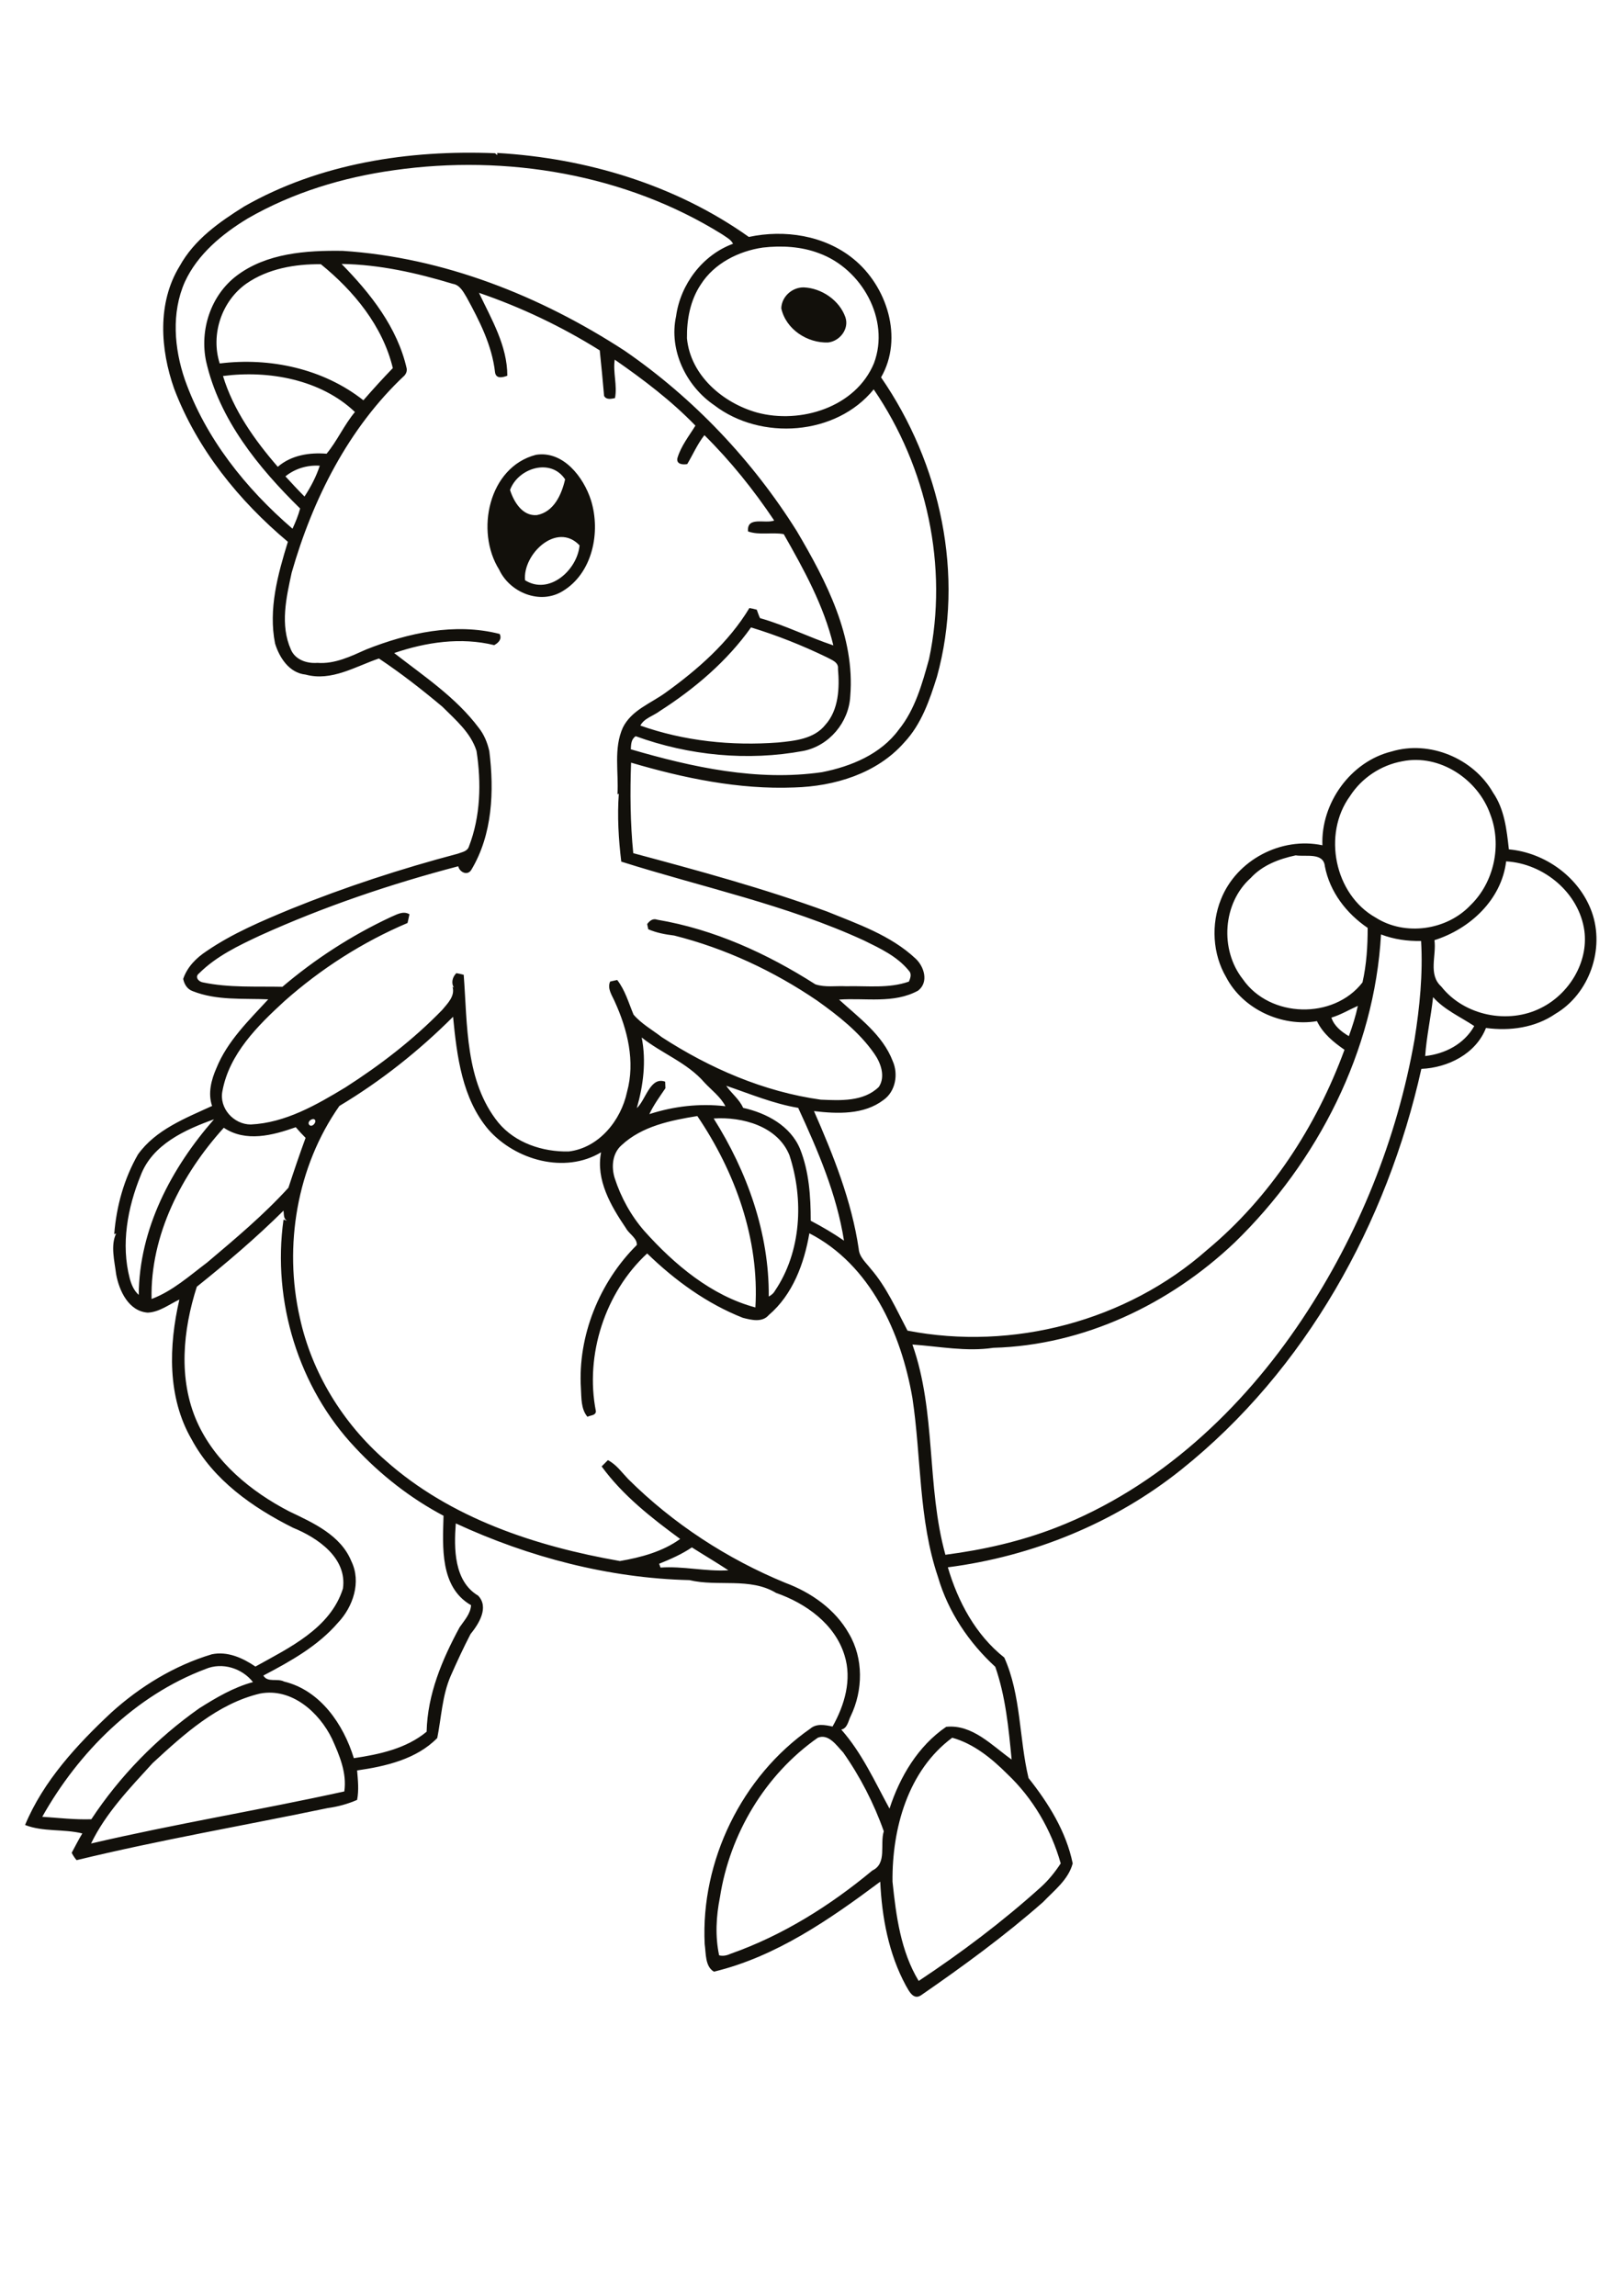 <?xml version="1.0" encoding="utf-8"?>
<!-- Generator: Adobe Illustrator 21.0.2, SVG Export Plug-In . SVG Version: 6.00 Build 0)  -->
<svg version="1.2" baseProfile="tiny" id="Layer_1" xmlns="http://www.w3.org/2000/svg" xmlns:xlink="http://www.w3.org/1999/xlink"
	 x="0px" y="0px" viewBox="0 0 595 842" overflow="scroll" xml:space="preserve">
<path fill="#12100B" d="M192.6,212.8c8.9,5.6,19.2-3.8,20-12.8C204.2,191.2,191.7,203.3,192.6,212.8 M187.1,179.7
	c1.4,4.4,4.6,9.7,9.9,9.2c6.2-1.2,9-7.5,10.3-13.1C202,167.8,190,171.7,187.1,179.7 M196.6,166.8c10-1.6,17.5,8.2,20.2,16.7
	c3.6,11.6,0.6,26.7-10.4,33.3c-8.3,5.1-19.4,0.5-23.3-7.9C174.3,194.9,179.2,171.3,196.6,166.8 M294.9,105.4
	c6.5,0.3,13,4.7,15.2,10.9c1.5,4.3-2,8.8-6.3,9.3c-7.6,0.3-15.5-4.8-17.2-12.5C286.7,108.8,290.6,105.3,294.9,105.4 M349.3,637.3
	c-16.3,12.1-22.1,33.4-21.9,52.8c1.3,12.5,3,25.5,9.6,36.4c15.7-10.4,30.7-21.7,44.7-34.3c2.9-2.6,5.3-5.6,7.4-8.8
	c-3.5-12.4-10.2-23.9-19.6-32.8C363.8,644.9,357.2,639.5,349.3,637.3 M300,637.3c-19.3,13.5-32.3,35.3-35.9,58.5
	c-1.4,7-1.8,14.3-0.3,21.3c1.5,0.4,3,0,4.3-0.6c19-6.7,36.4-17.6,51.9-30.5c5.5-2.6,2.7-9.6,4.2-14.4c-3.6-10.2-8.7-20.1-14.9-28.9
	C306.9,640.2,304,635.7,300,637.3 M95.4,621.1c-15.6,3.7-27.9,14.9-39.4,25.5c-8.3,9.1-17.2,18.3-22.6,29.5
	c30.8-7.2,62-12.3,92.9-19.1c1-6.8-1.8-13.3-4.5-19.3C117.1,628,107,618.9,95.4,621.1 M75.4,612.1c-25.8,9.7-46.6,30.5-59.9,54.2
	c6,0.4,12,1.1,18,0.9c10.5-15.9,24-29.7,39.6-40.7c6.2-3.9,12.6-7.7,19.7-9.6C88.8,611.8,81.5,609.5,75.4,612.1 M253.8,567.5
	c-3.7,2.5-7.8,4.3-12,6c0.2,0.5,0.3,0.9,0.5,1.4c8.2-0.6,16.6,1.5,24.9,1C262.8,573,258.2,570.3,253.8,567.5 M72.2,471.9
	c-5.1,15.9-6.9,33.9,0.1,49.6c6.6,14.7,19.7,25.5,33.8,32.8c8.8,4.2,18.9,8.7,22.8,18.3c3.7,7.6,0.6,16.7-4.9,22.5
	c-7.4,8.6-17.5,14.2-27.4,19.4c1.6,2.7,5.1,0.9,7.6,2.2c13.3,3.2,21.8,15.7,25.6,28.1c9.4-1.4,19.2-3.5,26.7-9.7
	c0.3-13.7,5.7-26.5,12.1-38.3c1.7-2.5,4-4.9,4.2-8.1c-11.5-6.6-10.4-21.4-10.1-32.8c-12.1-6.4-23.1-15-32.4-25
	c-20.8-22-30.5-53.7-26.3-83.6c0.3,0.1,1,0.3,1.4,0.4c-1.5-0.6-1.2-2.4-1.4-3.7C93.9,454,83.2,463.1,72.2,471.9 M82.1,413.6
	c-15.5,17.1-27,39.4-26.5,62.8c7.7-2.9,13.9-8.5,20.4-13.4c10.3-8.7,20.7-17.4,29.8-27.4c2-6.1,4.1-12.3,6.3-18.3
	c-1.3-1.3-2.5-2.6-3.6-3.9C100,416.4,90.2,419,82.1,413.6 M51.6,431.1c-4.8,11.8-7.3,25.2-4,37.8c0.6,2.2,1.5,4.4,3.3,6
	c0.1-24.2,12-46.6,27.6-64.4C67.9,414.3,55.9,419.7,51.6,431.1 M261.8,410.2c12.3,19.5,20.4,42.1,20.2,65.3c0.9-0.5,1.7-1.1,2.2-2
	c9.8-14.4,10.7-33.6,5.4-49.8C285.3,413,272.3,409.5,261.8,410.2 M115,410.4c-1,0-2.3,1.1-1.6,2.1
	C114.6,413.9,116.8,410.8,115,410.4 M228,420c-3.4,3-3.8,8-2.5,12.1c2.3,7.1,6,13.8,10.9,19.4c11,12.3,24.6,23.7,40.7,28
	c1.5-25-7.4-49.7-21.3-70.2C246,410.9,235.5,413,228,420 M266.4,398.2c1.9,2.8,4.8,4.9,6.2,8.1c8.6,1.9,17.4,6.6,20.9,15.1
	c3.3,8.3,3.9,17.4,3.9,26.3c4.2,2.2,8.3,4.6,12.2,7.3c-2.7-17.1-9.6-33.1-16.8-48.7C283.8,404.8,275.2,401.2,266.4,398.2
	 M235.4,380.5c1.7,8.7,0.6,17.5-1.8,25.9c3.3-3,4.9-11.7,10.4-9.7c0,0.6,0.1,1.8,0.1,2.4c-2.1,3.1-4.3,6.1-5.9,9.5
	c9-2.9,18.4-4,27.9-2.9c-1.8-3.5-5.1-5.9-7.7-8.7C252.1,389.7,242.8,386.4,235.4,380.5 M124.5,405.6C108.9,427.8,104,457,110,483.3
	c4.4,20.2,15.8,38.7,31.4,52.3c23.8,21.2,55.1,31.5,86,36.9c7.7-1.3,15.8-3.5,22.1-8.1c-10.5-7.7-21.1-16-28.8-26.6
	c0.8-0.8,1.5-1.5,2.3-2.3c3.1,1.6,5.1,4.5,7.4,6.9c16.5,16.4,36.3,29.3,57.7,38.1c9.4,3.5,18.3,9.7,23.3,18.6
	c5.4,9.1,5.2,20.8,0.7,30.2c-0.9,1.7-1.2,4.6-3.5,5c7.6,8.6,12.3,19.1,17.7,29c3.8-11.7,10.5-23,20.8-30c9.6-1,16.8,6.9,24,12
	c-1.1-11.4-2.2-23.1-6-34c-9.7-8.9-17.3-20.2-21-32.9c-7.2-21.2-6.1-43.9-9.4-65.7c-4.1-23.8-15.4-48.9-37.8-60.4
	c-1.9,11.1-6.1,22.5-14.9,30c-2.4,2.8-6.4,1.8-9.5,1c-13.2-5.2-24.9-13.7-35.1-23.6c-15.4,14.2-22.9,37.2-18.8,57.9
	c-0.1,1.6-2,1.4-3.1,2c-2.4-2.8-2.2-6.9-2.4-10.4c-1.2-19.3,6.8-39,20.5-52.6c0.2-2.5-2.9-4.1-4-6.2c-5.5-8.1-11.1-17.7-9.1-27.8
	c-13.3,8-31.4,2.9-41.3-8.3c-9.7-11.4-11.6-27-13-41.4C153.7,385.4,139.7,396.5,124.5,405.6 M488.4,373.2c1,3.1,3.7,5.2,6.4,6.8
	c1.3-3.6,2.5-7.3,3.3-11.1C494.9,370.3,491.8,372.2,488.4,373.2 M522.8,387.3c7.3-0.8,14.3-4.4,18-11c-5.1-3.4-10.9-5.9-15.1-10.6
	C524.9,373,523.3,380.1,522.8,387.3 M506.6,342.7c-2.4,42.7-23.2,83.4-53.7,113c-23.8,22.6-55.4,37.7-88.5,38.6
	c-9.9,1.5-19.8-0.5-29.7-1.2c8.8,24.9,5.1,51.8,12.1,77.1c13.9-1.8,27.6-4.9,40.7-10c37.5-14.6,68.1-43.2,90.2-76.4
	c20.6-30.9,34.8-66.1,41.2-102.6c1.9-11.9,3.1-24,2.4-36.1C516.3,345.2,511.3,344.5,506.6,342.7 M552.5,315.9
	c-1.7,14.1-13.3,24.8-26.3,28.9c0.8,5.6-2.4,12.6,2.5,17c8.4,10.7,24.6,14,36.7,7.8c10.2-5.1,17.3-16.7,15.8-28.2
	C579.3,327.5,566.4,316.7,552.5,315.9 M458.8,322c-10.3,9.2-11.4,26.3-2.9,37.1c9.9,14.3,33.3,14.9,43.9,1.2
	c1.5-6.6,1.9-13.3,1.9-20c-7.8-5.3-13.9-13.2-15.7-22.6c-0.5-5.2-7.1-3.4-10.7-4C469.2,315,463.1,317.3,458.8,322 M514.4,279.2
	c-7.8,1.4-14.9,6.1-19.2,12.8c-10.1,13.9-5.7,36,9.4,44.5c10.8,6.9,26.1,4.7,34.8-4.5c8.7-8.4,11.6-22.1,7.3-33.3
	C542.2,285.8,528.1,276.4,514.4,279.2 M275.5,230.1c-8.8,12.4-20.7,22.5-33.5,30.7c-2.4,1.8-5.7,2.6-7.1,5.3
	c16.1,5.7,33.5,7.5,50.6,6.2c6.1-0.6,13.1-1.3,17.2-6.4c5-5.5,5.3-13.6,4.7-20.6c0.3-2.5-2.4-3.3-4.2-4.3
	C294.3,236.7,285,233,275.5,230.1 M104.7,174.7c2.3,2.5,4.6,5,7,7.4c2.3-3.5,4.3-7.3,5.6-11.3C112.8,170.5,108.3,171.8,104.7,174.7
	 M81.8,137.9c3.8,12.5,11.6,23.5,20.1,33.3c5-4.3,11.6-5.3,17.9-4.8c3.9-4.7,6.4-10.5,10.4-15.3C117.7,139.2,98.6,135.7,81.8,137.9
	 M125.3,96.8c10.6,10.8,20.5,23.3,23.9,38.4c0.1,1-0.2,1.8-0.8,2.5C127.8,157,114.7,183.1,107,210c-2,9.2-4.3,19.2-0.3,28.2
	c1.6,3.8,5.9,5.2,9.7,4.9c6.4,0.5,12.3-2.4,17.9-4.9c15.4-6.1,32.6-9.9,49-5.7c0.9,1.9-0.4,3.2-2,4.1c-12.2-3-25-1.1-36.7,2.9
	c10.9,8.5,22.6,16.2,31,27.4c2,2.5,3.2,5.5,3.9,8.6c1.8,14.6,1.2,30.5-6.6,43.5c-1.4,2.3-4.3,0.9-4.8-1.3
	c-24.8,6.5-49.3,14.8-72.7,25.4c-7.9,3.7-16.1,7.6-22.4,13.9c-1.7,1.3-0.1,3.1,1.5,3.3c9.5,2,19.4,1.4,29.1,1.6
	c12-10.2,25.3-18.8,39.6-25.5c2.2-0.9,4.6-2.5,7-1.1c-0.2,1.1-0.5,2.2-0.7,3.2c-16.5,7-31.8,16.8-45.2,28.7
	c-9.8,9-20.2,19.3-22.7,32.9c-1.3,6.3,4.1,12.3,10.4,12.3c12.7-0.6,24.1-7.2,34.7-13.6c12.8-8.2,24.9-17.5,35.5-28.4
	c2-2.4,4.8-5.1,3.8-8.5l0.5,0.3c-1.1-1.8-0.5-3.9,0.9-5.3c0.7,0.1,2,0.4,2.7,0.6c1.4,18.3,0.5,39.1,12.7,54.2
	c6.2,7.5,16.3,10.8,25.8,10.6c11.1-1.3,19.2-11.4,21.4-21.8c3.1-11.2,0.2-22.9-4.5-33.2c-1-2.3-2.8-4.7-1.7-7.3
	c0.6-0.2,1.9-0.4,2.6-0.6c2.9,3.7,4.2,8.4,6,12.7c2.9,3.4,6.9,5.6,10.4,8.3c17.6,11.4,37.4,20,58.3,22.9c7.2,0.3,15.7,0.8,21.3-4.7
	c2.5-3.8,0.7-8.8-1.7-12.2c-5.5-7.9-13.2-13.9-20.9-19.4c-16-10.9-33.8-19.2-52.5-23.9c-3.3-0.4-6.5-1-9.5-2.3
	c-0.1-0.5-0.3-1.4-0.4-1.9c0.9-1.2,2.1-2.2,3.7-1.6c20.8,3.5,40.3,12.4,58,23.7c3.6,1.2,7.5,0.5,11.3,0.7c7.7-0.2,15.6,0.9,23-1.7
	c0.6-1.3,1.1-2.9,0-4c-4.3-5.3-10.6-8.2-16.5-11.1c-28.5-13.1-59.3-19.5-89-28.9c-1-8.2-1.5-16.7-0.9-24.9l-0.5,0.2
	c0.5-8.1-1.5-16.8,2-24.5c3.2-6.4,10.2-8.8,15.7-12.8c11.8-8.5,23.1-18.4,30.7-31c0.7,0.1,2,0.4,2.7,0.6c0.4,1,0.7,2.1,1.2,3.1
	c9.2,2.6,17.9,7,26.9,10c-3.5-14.6-10.8-27.8-18.2-40.8c-4.3-0.8-8.9,0.5-13.1-1c-0.5-5.7,6.3-2.7,9.6-4
	c-7.5-11.2-16-21.8-25.6-31.3c-2.6,3.3-4.2,7.1-6.3,10.6c-1.6,0.3-4.1,0.1-3.6-2.2c1.3-4.4,4.2-8,6.6-11.9
	c-8.9-9.2-19.1-16.9-29.6-24.2c-0.7,4.7,1,9.4,0.1,14.1c-1.4,0.3-3.2,0.7-4-0.8c-0.5-5.6-1-11.2-1.6-16.7
	c-13.9-8.7-28.8-15.8-44.3-21.1c4.6,9.7,10.4,19.4,10.4,30.4c-1.6,0.6-4.1,1.3-4.5-1.2c-1.1-9.9-5.7-18.9-10.4-27.5
	c-1.2-2-2.5-4.6-5.1-5C152.9,100.1,139.2,97,125.3,96.8 M90.4,104c-9.1,6.4-13.2,18.7-9.8,29.3c18.4-2.3,38,1.9,52.7,13.5
	c3.5-4,7.1-8,10.8-11.8c-3.7-15.4-14.3-28.3-26.4-38.1C108.3,96.8,98.3,98.5,90.4,104 M279.8,90.8c-8.9,1.3-17.8,5.8-22.7,13.5
	c-3.9,5.8-5.2,12.9-5.1,19.8c1.3,13.6,13.2,23.7,25.7,27.2c15.9,4.3,36.2-1.9,42.9-18.1c6-16-4.5-34.6-20.1-40.3
	C294,90.4,286.7,90,279.8,90.8 M144.7,62.4c-18.8,2.6-37.3,8.2-53.8,17.7c-9.4,5.7-18.4,13.1-23.1,23.3c-5,11.3-3.9,24.4,0,35.8
	c7.6,21.5,22.3,39.9,39.5,54.7c1.1-2.4,2.1-4.8,2.8-7.4c-15.3-15-29.7-32.7-34.5-54c-2.4-11.5,1.7-24.1,11.1-31.3
	c11-8.4,25.7-9.4,39-9.2c37,2.4,72.5,16.5,103.4,36.6c25.3,17.4,46.9,40.2,63.2,66.2c10.8,18.3,21.4,38.7,19.6,60.5
	c-0.5,9.6-7.7,18.2-17.2,20.1c-20.4,3.8-42,1.7-61.5-5.4c-1.7,1.1-1.7,3-1.8,4.8c22.6,6.6,46.4,11.8,70.1,8.4
	c10.7-2.1,21.6-6.6,28.2-15.6c6-7.4,8.6-16.9,11.1-25.9c7.2-33.9-0.8-70.4-20.3-98.9c-13.8,17-41.4,18.9-58.5,5.8
	c-10.3-7-16.7-20.2-14-32.6c1.6-11.7,9.7-22.5,20.9-26.6c-0.8-1.6-2.5-2.4-3.9-3.4C229.4,63.8,185.7,56.6,144.7,62.4 M89.6,75.7
	c27.7-15.8,60.4-20.8,92-19.5c0.2,0.2,0.6,0.5,0.8,0.7l0-0.8c32.8,1.9,65.4,11.7,92.3,30.8c13.1-2.8,27.7-0.6,38.3,8
	c12.4,10,18.5,29.1,10.2,43.5C345,170,354,211,343.7,248.2c-2.7,8.6-5.7,17.4-12,24.1c-10,11.4-25.6,16.1-40.4,16.5
	c-20.3,0.8-40.4-3.4-59.8-9.1c-0.4,10.9-0.3,22.2,0.8,33.2c23.9,6.4,47.8,12.9,71.1,21.4c11.3,4.6,23.3,8.7,32.4,17.2
	c3.2,2.9,5,8.7,1,11.8c-8.9,4.9-19.4,2.6-29,3.3c7.3,6.7,16,12.9,19.7,22.6c2.1,4.8,1,11.1-3.4,14.2c-7.2,5.5-16.9,5.1-25.5,4.1
	c7.1,16.2,13.8,32.9,16.4,50.5c0.2,3,2.7,5.1,4.4,7.3c5.8,6.7,9.4,14.9,13.5,22.7c38.5,7.5,80.4-3.5,109.9-29.6
	c23.1-19.2,40.1-45.3,50.4-73.4c-3.9-2.7-7.9-5.9-10.1-10.5c-12.9,2.2-27.2-4.4-33.3-16.1c-5-8.5-5.6-19.5-1.9-28.6
	c5.7-14.4,22.1-23,37.2-19.8c-0.6-15.4,10.3-30.7,25.4-34.4c13.9-4.2,30,2.5,37.2,15.1c4.2,6.1,5,13.6,5.8,20.8
	c13.3,1.2,25.8,10.2,30.4,22.9c4.9,13.6-0.9,30.1-13.3,37.4c-7.4,5.1-16.7,6.4-25.5,5.2c-3.7,9.5-14,14.6-23.7,15
	c-12.6,56.6-42.4,110.5-88.1,147c-24.5,19.6-54.6,31.8-85.6,35.8c3.7,12.6,10.2,24.8,20.7,33.1c6.2,13.8,5.4,29.6,8.9,44.2
	c7.3,9.2,13.8,19.6,16.2,31.3c-1.6,6-6.8,9.9-10.9,14.2c-14.1,12.4-29.3,23.5-44.8,34.2c-2.8,1.8-4.4-1.7-5.5-3.6
	c-6.3-11.6-8.8-25-9.4-38.1c-18.5,13.8-38.2,27.5-61,33c-3.3-1.9-2.9-6.7-3.4-10.1c-1.5-30.5,13.6-61.5,38.7-79
	c2.3-2,5.4-1.4,8.2-0.8c4.4-7.8,7.2-17.2,4.4-26.1c-3.5-11.5-14.2-19.1-25.1-22.9c-9.6-5.8-21.4-2.2-31.8-4.7
	c-29.5-0.7-58.9-8.4-85.7-20.8c-0.7,9.2-0.7,21.2,8.2,26.5c4.1,4.3,0.2,10.4-2.8,14.1c-2.6,5-5,10.2-7.3,15.4
	c-3.1,7.2-3.4,15.2-4.9,22.7c-7.6,7.8-19,10.4-29.4,11.9c0.3,3.6,0.7,7.2,0,10.8c-3.4,1.5-7.1,2.5-10.8,3
	c-30.7,6.4-61.6,11.7-92.1,19.1c-0.7-0.8-1.3-1.7-1.8-2.7c1.3-2.4,2.5-4.8,3.9-7.1c-6.9-1.7-14.4-0.5-21-3.1
	c6.7-16.1,19-29.4,31.6-41.2c10.6-9.6,23.2-17.3,36.9-21.4c5.7-1.2,11.3,1.3,16,4.5c12.4-6.9,27.5-14,32.1-28.6
	c1.6-11.2-9.2-18.6-18.3-22.3c-14.8-7.4-29.2-17.5-37.2-32.4c-9-15.5-8.4-34.4-4.5-51.3c-3.8,1.8-7.3,4.6-11.6,4.8
	c-7-0.5-10.5-8-11.6-14.1c-0.6-4.8-2.1-10.6,0-14.9l-0.7,0.2c0.8-10.2,3.6-20.3,8.7-29.2c6.5-9.1,17.4-13.3,27.2-17.8
	c-1.6-4.6-0.3-9.6,1.6-13.9c4-9.9,11.9-17.5,19-25.2c-9.2-0.4-18.9,0.5-27.7-3c-2-0.7-3.1-2.5-3.5-4.5c1.5-4.4,4.8-7.7,8.6-10.2
	c9.5-6.5,20.2-11,30.8-15.4c20-8.1,40.5-14.8,61.3-20.3c1.5-0.6,3.5-0.8,4.1-2.6c4.3-11.1,4.6-23.4,2.8-35.1
	c-2.1-6.7-7.7-11.4-12.5-16.2c-7.5-6.3-15.2-12.3-23.3-17.7c-8.6,2.9-17.4,8.5-26.9,5.9c-6-0.6-9.6-6.2-11.2-11.4
	c-2.5-12.6,1-25.3,4.7-37.3c-18-15.1-33.3-34-41.7-56.1c-5.1-14.4-6.3-31.5,2-45C71.3,87.8,80.5,81.4,89.6,75.7"/>
</svg>
